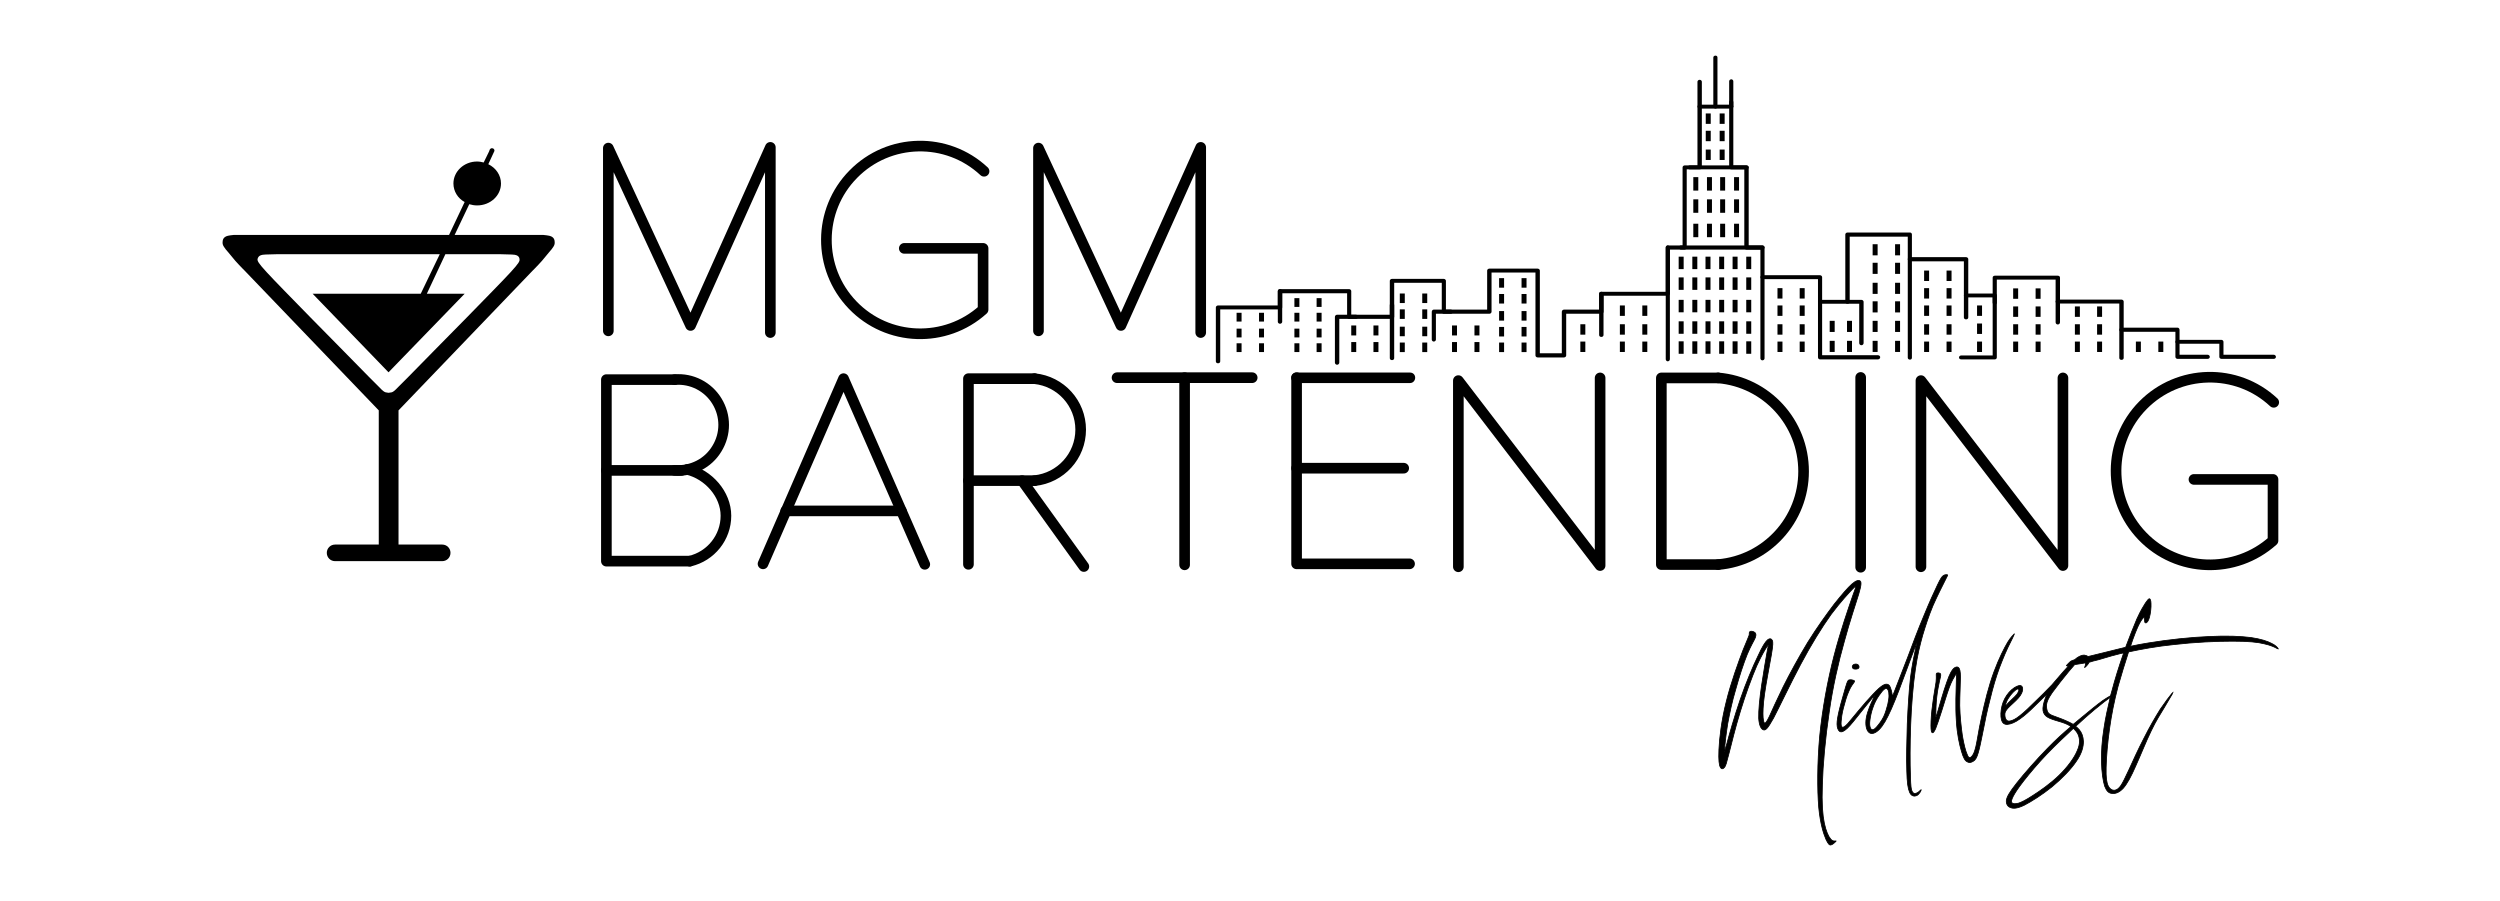 <?xml version="1.0" encoding="UTF-8"?>
<!DOCTYPE svg PUBLIC "-//W3C//DTD SVG 1.1//EN" "http://www.w3.org/Graphics/SVG/1.1/DTD/svg11.dtd">
<!-- Creator: CorelDRAW X8 -->
<svg xmlns="http://www.w3.org/2000/svg" xml:space="preserve" width="10.38in" height="3.741in" version="1.1" style="shape-rendering:geometricPrecision; text-rendering:geometricPrecision; image-rendering:optimizeQuality; fill-rule:evenodd; clip-rule:evenodd"
viewBox="0 0 10246 3693"
 xmlns:xlink="http://www.w3.org/1999/xlink">
 <defs>
  <style type="text/css">
   <![CDATA[
    .str5 {stroke:black;stroke-width:3.284}
    .str3 {stroke:black;stroke-width:43.594;stroke-linecap:round;stroke-linejoin:round}
    .str4 {stroke:black;stroke-width:43.594;stroke-linecap:round;stroke-linejoin:round}
    .str1 {stroke:black;stroke-width:43.594;stroke-linecap:round;stroke-linejoin:round}
    .str0 {stroke:black;stroke-width:43.594;stroke-linecap:round;stroke-linejoin:round}
    .str2 {stroke:black;stroke-width:43.594;stroke-linecap:round;stroke-linejoin:round}
    .fil0 {fill:none}
    .fil2 {fill:black}
    .fil1 {fill:black;fill-rule:nonzero}
   ]]>
  </style>
 </defs>
 <g id="Layer_x0020_1">
  <rect class="fil0" width="10246" height="3693"/>
 </g>
 <g id="Layer_x0020_2">
  <g id="_1965653172688">
   <polyline class="fil0 str0" points="2827,2300 2485,2300 2485,1556 2765,1556 "/>
   <line class="fil0 str0" x1="2485" y1="1928" x2="2793" y2= "1928" />
   <polyline class="fil0 str0" points="3127,2311 3457,1552 3790,2313 "/>
   <line class="fil0 str0" x1="3694" y1="2094" x2="3220" y2= "2094" />
   <polyline class="fil0 str0" points="3969,2313 3969,1552 4240,1552 "/>
   <line class="fil0 str0" x1="3969" y1="1970" x2="4240" y2= "1970" />
   <line class="fil0 str0" x1="4189" y1="1970" x2="4442" y2= "2322" />
   <line class="fil0 str0" x1="4578" y1="1548" x2="5132" y2= "1548" />
   <line class="fil0 str0" x1="4855" y1="1548" x2="4855" y2= "2315" />
   <g>
    <path class="fil1" d="M5314 1570c-12,0 -22,-10 -22,-22 0,-12 10,-21 22,-21l0 43zm465 0l-465 0 0 -43 465 0 0 43zm0 -43c12,0 21,9 21,21 0,12 -9,22 -21,22l0 -43z"/>
   </g>
   <polyline class="fil0 str0" points="5314,1548 5314,2311 5777,2311 "/>
   <line class="fil0 str0" x1="5314" y1="1919" x2="5753" y2= "1919" />
   <path class="fil0 str0" d="M2765 1556c70,-6 137,29 173,88 37,60 37,135 0,195 -36,60 -103,94 -173,89"/>
   <path class="fil0 str0" d="M2817 1924c86,21 158,101 158,190 0,89 -62,166 -148,186"/>
   <path class="fil0 str0" d="M4240 1552c107,11 189,101 189,209 0,108 -82,198 -189,209"/>
   <polyline class="fil0 str0" points="5977,2323 5977,1560 6558,2318 6558,1549 "/>
   <polyline class="fil0 str0" points="7042,2314 6809,2314 6809,1549 7042,1549 "/>
   <path class="fil0 str0" d="M7042 1549c198,17 350,183 350,383 0,199 -152,365 -350,382"/>
   <line class="fil0 str0" x1="7626" y1="1547" x2="7626" y2= "2325" />
   <polyline class="fil0 str1" points="7873,2323 7873,1560 8455,2318 8455,1549 "/>
   <path class="fil0 str2" d="M8992 1965l324 0 0 251c-155,139 -392,131 -536,-19 -144,-150 -143,-388 3,-536 146,-148 384,-154 536,-12"/>
  </g>
 </g>
 <g id="Layer_x0020_3">
  <path class="fil2" d="M2007 613c2,-4 8,-7 12,-5 5,1 8,6 7,11l-25 54c31,15 52,45 52,79 0,50 -44,90 -98,90 -11,0 -22,-2 -32,-5l-60 126 359 0c2,0 4,0 5,0 21,2 31,4 37,9 6,4 9,12 9,19 1,7 -1,14 -5,20 -4,7 -10,14 -18,23 -8,10 -18,22 -29,35 -10,11 -20,22 -31,33 0,0 0,0 0,0l-7 7 -550 573 0 550 179 0c19,0 34,15 34,34 0,19 -15,34 -34,34l-220 0 -219 0c-19,0 -34,-15 -34,-34 0,-19 15,-34 34,-34l179 0 0 -550 -550 -573 -7 -7c0,0 0,0 0,0 -11,-11 -21,-22 -31,-33 -11,-13 -21,-25 -29,-35 -8,-9 -14,-16 -18,-23 -4,-6 -6,-13 -5,-20 0,-7 3,-15 9,-19 6,-5 16,-7 36,-9 2,0 4,0 6,0l629 0 248 0 64 -135c-28,-15 -46,-44 -46,-76 0,-49 43,-90 97,-90 10,0 19,2 27,4l22 -45 3 -8zm-182 429l-76 162 155 0 -312 322 -311 -322 311 0 132 0 78 -162 -210 0 -454 0c-2,0 -4,0 -6,0 -42,1 -55,1 -63,4 -9,3 -13,10 -14,17 0,7 3,15 37,52 33,36 98,102 181,187 83,85 186,188 239,243 18,18 31,31 40,40 17,18 22,21 28,23 4,1 8,1 12,2 5,-1 9,-1 13,-2 6,-2 11,-5 28,-23 9,-9 22,-22 40,-40 53,-55 156,-158 239,-243 83,-85 148,-151 181,-187 34,-37 37,-45 36,-52 0,-7 -4,-14 -13,-17 -8,-3 -21,-3 -63,-4 -2,0 -4,0 -7,0l-221 0z"/>
 </g>
 <g id="Layer_x0020_4">
  <g>
   <polyline class="fil0 str3" points="2493,1356 2493,607 2830,1334 3157,604 3157,1363 "/>
   <path class="fil0 str3" d="M3706 1018l323 0 0 251c-154,139 -391,131 -535,-19 -144,-150 -143,-388 3,-536 146,-149 384,-154 536,-12"/>
   <polyline class="fil0 str4" points="4256,1356 4256,607 4594,1334 4921,604 4921,1363 "/>
  </g>
  <path class="fil2 str5" d="M8758 2537c-13,30 -30,74 -46,116 -37,9 -69,17 -97,24 -22,5 -41,10 -57,14 -4,-3 -10,-5 -16,-6 -9,0 -18,4 -29,11 -3,3 -7,5 -10,8 -9,3 -13,4 -17,7 -6,5 -12,12 -15,15 -3,3 -4,4 7,2 -2,2 -4,5 -6,8 -18,19 -40,46 -62,71 -23,24 -45,46 -68,68 -22,22 -45,44 -63,58 -17,14 -30,20 -40,22 -9,2 -14,-1 -17,-6 -4,-5 -5,-14 -5,-21 0,-7 2,-14 13,-26 10,-11 30,-27 43,-42 12,-14 17,-26 17,-36 0,-9 -5,-16 -15,-14 -11,2 -28,13 -41,28 -13,15 -24,35 -29,56 -5,20 -6,42 -2,56 4,14 12,20 25,19 13,-1 31,-8 50,-22 19,-13 41,-33 59,-51 19,-18 35,-34 43,-42 8,-8 8,-8 5,2 -4,10 -11,30 -12,46 -1,15 4,25 13,33 8,7 21,12 37,17 16,5 36,10 52,18 5,3 9,5 13,8 -31,26 -63,55 -96,89 -46,47 -96,104 -126,142 -30,38 -41,57 -43,72 -1,15 6,25 17,29 12,5 28,4 57,-10 29,-15 72,-42 113,-75 40,-33 78,-72 100,-105 23,-33 29,-60 29,-81 -1,-21 -7,-36 -17,-48 -5,-5 -9,-10 -15,-14 28,-26 55,-50 78,-69 29,-24 51,-41 64,-50 -10,42 -20,86 -26,128 -8,50 -11,96 -10,137 1,41 6,77 13,99 8,21 17,29 30,30 13,2 29,-3 46,-21 16,-18 33,-49 52,-93 20,-44 42,-100 63,-143 20,-42 39,-71 54,-96 15,-25 27,-46 33,-56 6,-10 6,-10 -3,0 -9,11 -26,33 -47,64 -20,32 -44,73 -67,119 -24,46 -47,97 -62,130 -16,34 -24,51 -32,63 -8,12 -17,19 -26,20 -9,1 -19,-4 -26,-17 -7,-14 -10,-35 -9,-76 1,-42 6,-103 14,-159 8,-57 18,-109 35,-174 13,-46 29,-98 43,-141 51,-11 116,-23 185,-30 85,-10 176,-14 241,-14 65,0 104,4 131,11 27,6 43,14 50,18 8,4 8,4 5,0 -3,-4 -9,-12 -26,-20 -17,-9 -44,-18 -85,-24 -41,-5 -97,-8 -172,-4 -74,3 -167,13 -246,26 -26,4 -52,9 -75,14 3,-10 6,-19 9,-27 17,-47 26,-64 33,-76 7,-11 12,-16 14,-15 2,2 1,9 2,15 0,5 2,8 6,7 4,-2 10,-8 14,-24 4,-15 7,-40 6,-55 0,-15 -4,-20 -7,-20 -4,1 -8,7 -16,18 -7,11 -18,28 -35,65zm-255 187c13,-2 28,-4 44,-7 1,1 1,3 1,5 -1,5 -3,11 -4,13 -1,2 0,1 4,-2 4,-4 11,-11 14,-18l1 -1c5,-1 9,-2 14,-4 33,-7 59,-18 113,-31 4,-1 9,-2 14,-3l-3 9c-18,52 -32,97 -45,146 -2,7 -4,14 -6,21 -6,3 -16,9 -31,19 -24,17 -60,47 -100,80 -7,6 -14,12 -22,18 -5,-3 -12,-7 -19,-10 -18,-9 -41,-17 -57,-23 -15,-5 -23,-9 -28,-17 -4,-8 -6,-20 -5,-32 2,-12 6,-23 23,-48 18,-25 48,-63 68,-87 10,-12 18,-21 24,-28zm-232 114c-2,5 -6,10 -13,17 -7,7 -17,16 -24,23 -7,7 -11,12 -13,14 -3,2 -3,3 -2,-2 2,-6 5,-16 11,-26 6,-10 14,-20 20,-26 7,-7 12,-11 16,-13 4,-2 7,-1 8,1 1,3 0,7 -3,12zm227 147c7,7 13,14 18,23 8,17 11,39 -2,68 -12,30 -40,68 -75,102 -35,34 -78,64 -108,83 -29,19 -46,27 -58,31 -12,3 -21,3 -25,0 -5,-3 -5,-9 -1,-19 4,-10 12,-25 31,-51 19,-26 49,-63 84,-102 35,-39 75,-78 115,-115 7,-7 14,-13 21,-20zm-563 -190c-3,21 -10,56 -14,91 -5,34 -7,68 -7,88 0,20 2,27 5,29 3,2 7,-1 14,-16 6,-15 15,-41 25,-73 10,-31 21,-69 31,-96 10,-27 20,-43 25,-51 5,-8 5,-8 4,26 -1,35 -4,104 0,160 3,56 13,99 21,126 8,28 15,40 25,44 9,5 20,1 29,-7 8,-8 13,-22 19,-46 6,-23 12,-58 21,-100 8,-43 20,-93 32,-138 12,-45 25,-85 41,-124 15,-38 33,-75 43,-94 9,-19 9,-19 3,-12 -6,6 -18,18 -35,51 -17,32 -41,84 -60,146 -19,61 -34,132 -44,181 -9,49 -13,77 -19,95 -5,17 -12,26 -17,29 -6,3 -10,1 -15,-13 -6,-13 -13,-40 -19,-75 -5,-35 -10,-80 -11,-124 0,-44 3,-88 3,-115 0,-27 -3,-36 -8,-41 -5,-4 -12,-3 -20,4 -7,7 -16,21 -28,56 -13,36 -29,92 -37,120 -8,28 -8,28 -8,13 0,-16 1,-47 4,-73 3,-27 8,-49 11,-64 4,-16 6,-24 5,-28 -1,-5 -5,-5 -9,-6 -4,0 -8,0 -9,4 -1,4 1,11 -1,33zm-339 -54c5,2 13,2 18,0 5,-2 6,-6 5,-10 -1,-4 -4,-8 -10,-9 -6,-1 -13,1 -16,6 -3,4 -1,10 3,13zm-18 46c-5,2 -7,7 -14,30 -6,22 -18,61 -25,90 -7,29 -10,47 -10,61 0,15 5,26 11,30 7,4 16,1 31,-13 15,-14 34,-39 54,-64 20,-25 39,-49 49,-61 10,-12 10,-12 3,5 -8,16 -23,49 -28,77 -5,28 0,51 11,60 10,9 26,4 42,-12 16,-16 31,-42 50,-85 19,-43 41,-102 59,-151 18,-48 32,-86 39,-105 7,-18 7,-18 2,5 -5,23 -15,69 -22,124 -6,56 -10,120 -13,189 -2,69 -4,143 -2,192 1,49 5,73 11,87 6,14 14,17 21,17 8,-1 14,-4 18,-10 5,-5 8,-12 9,-15 2,-3 2,-3 -2,0 -4,4 -11,11 -18,13 -7,3 -13,1 -17,-7 -4,-7 -6,-20 -7,-66 -2,-47 -2,-127 1,-208 3,-81 10,-164 19,-225 9,-62 19,-101 30,-141 12,-40 25,-80 42,-121 18,-41 40,-84 51,-106 11,-21 11,-21 8,-21 -3,-1 -10,-1 -16,3 -6,4 -11,11 -24,38 -13,27 -34,73 -56,127 -23,54 -46,116 -67,172 -22,57 -42,109 -52,134 -10,26 -9,26 -11,17 -1,-9 -5,-26 -10,-35 -6,-9 -15,-10 -26,-4 -11,6 -24,18 -42,37 -18,19 -40,44 -59,67 -19,22 -34,42 -45,54 -11,12 -19,17 -23,14 -4,-2 -5,-10 -4,-23 1,-13 3,-31 9,-54 6,-23 14,-52 23,-71 8,-19 16,-28 20,-34 4,-5 4,-7 0,-9 -5,-2 -14,-4 -20,-2zm99 111c6,-18 15,-34 24,-47 8,-12 17,-23 23,-27 7,-4 11,-2 14,4 3,5 4,14 4,24 0,10 -2,20 -5,35 -4,15 -9,34 -17,51 -9,18 -21,33 -29,42 -8,9 -13,11 -17,11 -4,-1 -7,-3 -9,-10 -2,-6 -3,-15 -1,-30 2,-15 6,-35 13,-53zm-445 -53c7,-50 21,-120 28,-161 7,-41 7,-53 4,-59 -4,-7 -10,-10 -20,-2 -9,8 -21,26 -40,68 -20,41 -48,107 -72,177 -24,70 -45,144 -55,182 -11,37 -11,37 -9,18 2,-20 6,-59 13,-102 8,-43 18,-91 33,-141 14,-51 32,-106 47,-143 15,-36 28,-56 33,-68 5,-13 2,-20 -4,-23 -6,-4 -15,-5 -18,-2 -4,2 -2,8 -3,14 -2,7 -6,14 -25,61 -18,47 -50,134 -69,212 -20,79 -28,150 -30,196 -2,45 1,65 6,73 5,9 11,7 17,0 5,-6 8,-17 18,-56 10,-39 26,-106 47,-174 21,-69 47,-140 67,-186 21,-46 35,-68 42,-79 7,-10 7,-10 1,18 -5,29 -15,86 -23,140 -8,54 -13,105 -12,136 2,31 10,43 18,47 9,4 17,-1 43,-48 25,-48 68,-139 111,-220 43,-81 87,-152 125,-205 39,-52 72,-87 88,-104 17,-17 17,-17 0,29 -16,47 -49,140 -76,244 -27,104 -48,219 -59,330 -10,111 -10,219 -4,292 7,73 21,111 30,132 10,21 15,24 21,22 7,-2 15,-10 18,-13 4,-4 3,-4 -1,-3 -4,0 -11,2 -19,-8 -9,-10 -19,-32 -26,-65 -7,-34 -11,-80 -8,-159 2,-78 12,-190 28,-296 15,-106 38,-205 62,-290 23,-85 47,-155 59,-194 12,-40 11,-51 5,-54 -5,-4 -16,-2 -33,13 -17,15 -41,43 -73,83 -31,41 -70,95 -108,156 -37,61 -74,129 -101,183 -27,55 -45,96 -56,120 -11,23 -16,28 -19,28 -3,0 -5,-6 -7,-23 -1,-18 -1,-47 6,-96z"/>
 </g>
 <g id="Layer_x0020_5">
  <g>
   <g id="_1965653188880">
    <g>
     <path class="fil1" d="M5001 1481c0,5 -4,8 -9,8 -5,0 -9,-3 -9,-8l18 0zm0 -221l0 221 -18 0 0 -221 9 -8 9 8zm-18 0c0,-4 4,-8 9,-8 5,0 9,4 9,8l-18 0zm263 8l-254 0 0 -16 254 0 9 8 -9 8zm0 -16c5,0 9,4 9,8 0,5 -4,8 -9,8l0 -16zm9 -59l0 67 -18 0 0 -67 9 -8 9 8zm-18 0c0,-4 4,-8 9,-8 5,0 9,4 9,8l-18 0zm292 9l-283 0 0 -17 283 0 9 8 -9 9zm0 -17c5,0 9,4 9,8 0,5 -4,9 -9,9l0 -17zm-8 114l0 -106 17 0 0 106 -9 8 -8 -8zm17 0c0,4 -4,8 -9,8 -4,0 -8,-4 -8,-8l17 0zm167 8l-176 0 0 -17 176 0 9 9 -9 8zm0 -17c5,0 9,4 9,9 0,4 -4,8 -9,8l0 -17zm9 -139l0 148 -18 0 0 -148 9 -8 9 8zm-18 0c0,-4 4,-8 9,-8 5,0 9,4 9,8l-18 0zm221 8l-212 0 0 -16 212 0 9 8 -9 8zm0 -16c5,0 9,4 9,8 0,5 -4,8 -9,8l0 -16zm-8 135l0 -127 17 0 0 127 -9 8 -8 -8zm17 0c0,4 -4,8 -9,8 -4,0 -8,-4 -8,-8l17 0zm178 8l-187 0 0 -17 187 0 9 9 -9 8zm0 -17c5,0 9,4 9,9 0,4 -4,8 -9,8l0 -17zm9 -160l0 169 -18 0 0 -169 9 -8 9 8zm-18 0c0,-4 4,-8 9,-8 5,0 9,4 9,8l-18 0zm207 8l-198 0 0 -16 198 0 9 8 -9 8zm0 -16c5,0 9,4 9,8 0,5 -4,8 -9,8l0 -16zm-9 356l0 -348 18 0 0 348 -9 8 -9 -8zm18 0c0,4 -4,8 -9,8 -5,0 -9,-4 -9,-8l18 0zm99 8l-108 0 0 -17 108 0 9 9 -9 8zm0 -17c5,0 9,4 9,9 0,4 -4,8 -9,8l0 -17zm9 -170l0 179 -18 0 0 -179 9 -9 9 9zm-18 0c0,-5 4,-9 9,-9 5,0 9,4 9,9l-18 0zm162 8l-153 0 0 -17 153 0 9 9 -9 8zm0 -17c5,0 9,4 9,9 0,4 -4,8 -9,8l0 -17zm9 -65l0 74 -18 0 0 -74 9 -8 9 8zm-18 0c0,-5 4,-8 9,-8 5,0 9,3 9,8l-18 0zm281 8l-272 0 0 -16 272 0 9 8 -9 8zm0 -16c5,0 9,3 9,8 0,4 -4,8 -9,8l0 -16zm9 -182l0 190 -17 0 0 -190 8 -8 9 8zm-17 0c0,-4 4,-8 8,-8 5,0 9,4 9,8l-17 0zm77 9l-69 0 0 -17 69 0 9 8 -9 9zm0 -17c5,0 9,4 9,8 0,5 -4,9 -9,9l0 -17zm9 -320l0 328 -17 0 0 -328 8 -8 9 8zm-17 0c0,-4 4,-8 8,-8 5,0 9,4 9,8l-17 0zm70 8l-62 0 0 -16 62 0 9 8 -9 8zm0 -16c5,0 9,4 9,8 0,5 -4,8 -9,8l0 -16zm9 -343l0 351 -18 0 0 -351 18 0zm-18 0c0,-4 4,-8 9,-8 5,0 9,4 9,8l-18 0z"/>
    </g>
    <g>
     <path class="fil1" d="M6966 445c-5,0 -9,-4 -9,-8 0,-5 4,-8 9,-8l0 16zm130 0l-130 0 0 -16 130 0 0 16zm0 -16c4,0 8,3 8,8 0,4 -4,8 -8,8l0 -16z"/>
    </g>
    <g>
     <path class="fil1" d="M6554 1204c0,-5 4,-8 9,-8 5,0 9,3 9,8l-18 0zm0 169l0 -169 18 0 0 169 -18 0zm18 0c0,5 -4,8 -9,8 -5,0 -9,-3 -9,-8l18 0z"/>
    </g>
    <g>
     <path class="fil1" d="M5946 1269c5,0 9,4 9,9 0,4 -4,8 -9,8l0 -17zm-70 0l70 0 0 17 -70 0 -8 -8 8 -9zm0 17c-4,0 -8,-4 -8,-8 0,-5 4,-9 8,-9l0 17zm-8 106l0 -114 17 0 0 114 -17 0zm17 0c0,4 -4,8 -9,8 -4,0 -8,-4 -8,-8l17 0z"/>
    </g>
    <g>
     <path class="fil1" d="M5696 1250c0,-4 4,-8 9,-8 5,0 9,4 9,8l-18 0zm0 218l0 -218 18 0 0 218 -18 0zm18 0c0,5 -4,8 -9,8 -5,0 -9,-3 -9,-8l18 0z"/>
    </g>
    <g>
     <path class="fil1" d="M5557 1290c5,0 9,4 9,9 0,4 -4,8 -9,8l0 -17zm-77 0l77 0 0 17 -77 0 -9 -8 9 -9zm0 17c-5,0 -9,-4 -9,-8 0,-5 4,-9 9,-9l0 17zm-9 179l0 -187 18 0 0 187 -18 0zm18 0c0,5 -4,9 -9,9 -5,0 -9,-4 -9,-9l18 0z"/>
    </g>
    <g>
     <path class="fil1" d="M5237 1193c0,-4 4,-8 9,-8 5,0 9,4 9,8l-18 0zm0 126l0 -126 18 0 0 126 -18 0zm18 0c0,4 -4,8 -9,8 -5,0 -9,-4 -9,-8l18 0z"/>
    </g>
    <g>
     <path class="fil1" d="M6827 1014c0,-4 4,-8 8,-8 5,0 9,4 9,8l-17 0zm0 458l0 -458 17 0 0 458 -17 0zm17 0c0,5 -4,9 -9,9 -4,0 -8,-4 -8,-9l17 0z"/>
    </g>
    <g>
     <path class="fil1" d="M7104 437c0,4 -4,8 -8,8 -5,0 -9,-4 -9,-8l17 0zm0 -104l0 104 -17 0 0 -104 17 0zm-17 0c0,-4 4,-8 9,-8 4,0 8,4 8,8l-17 0z"/>
    </g>
    <g>
     <path class="fil1" d="M7087 418c0,-4 4,-8 9,-8 4,0 8,4 8,8l-17 0zm0 268l0 -268 17 0 0 268 -8 8 -9 -8zm17 0c0,5 -4,8 -8,8 -5,0 -9,-3 -9,-8l17 0zm54 8l-62 0 0 -16 62 0 9 8 -9 8zm0 -16c5,0 9,4 9,8 0,5 -4,8 -9,8l0 -16zm-9 336l0 -328 18 0 0 328 -9 9 -9 -9zm18 0c0,5 -4,9 -9,9 -5,0 -9,-4 -9,-9l18 0zm56 9l-65 0 0 -17 65 0 9 8 -9 9zm0 -17c5,0 9,4 9,8 0,5 -4,9 -9,9l0 -17zm-8 463l0 -455 17 0 0 455 -17 0zm17 0c0,4 -4,8 -9,8 -4,0 -8,-4 -8,-8l17 0z"/>
    </g>
    <g>
     <path class="fil1" d="M6889 1023c-4,0 -8,-4 -8,-9 0,-4 4,-8 8,-8l0 17zm334 0l-334 0 0 -17 334 0 0 17zm0 -17c5,0 9,4 9,8 0,5 -4,9 -9,9l0 -17z"/>
    </g>
    <g>
     <path class="fil1" d="M7223 1144c-4,0 -8,-3 -8,-8 0,-4 4,-8 8,-8l0 16zm236 0l-236 0 0 -16 236 0 9 8 -9 8zm0 -16c5,0 9,4 9,8 0,5 -4,8 -9,8l0 -16zm-8 336l0 -328 17 0 0 328 -9 9 -8 -9zm17 0c0,5 -4,9 -9,9 -5,0 -8,-4 -8,-9l17 0zm229 9l-238 0 0 -17 238 0 0 17zm0 -17c5,0 9,4 9,8 0,5 -4,9 -9,9l0 -17z"/>
    </g>
    <g>
     <path class="fil1" d="M7638 1406c0,5 -4,9 -9,9 -5,0 -9,-4 -9,-9l18 0zm0 -169l0 169 -18 0 0 -169 9 -8 9 8zm-18 0c0,-4 4,-8 9,-8 5,0 9,4 9,8l-18 0zm-161 -8l170 0 0 16 -170 0 0 -16zm0 16c-5,0 -8,-3 -8,-8 0,-4 3,-8 8,-8l0 16z"/>
    </g>
    <g>
     <path class="fil1" d="M7581 1237c0,5 -4,8 -9,8 -5,0 -9,-3 -9,-8l18 0zm0 -276l0 276 -18 0 0 -276 9 -8 9 8zm-18 0c0,-4 4,-8 9,-8 5,0 9,4 9,8l-18 0zm265 9l-256 0 0 -17 256 0 8 8 -8 9zm0 -17c5,0 8,4 8,8 0,5 -3,9 -8,9l0 -17zm-9 513l0 -505 17 0 0 505 -17 0zm17 0c0,5 -3,8 -8,8 -5,0 -9,-3 -9,-8l17 0z"/>
    </g>
    <g>
     <path class="fil1" d="M7828 1071c-5,0 -9,-4 -9,-9 0,-4 4,-8 9,-8l0 17zm230 0l-230 0 0 -17 230 0 9 8 -9 9zm0 -17c5,0 9,4 9,8 0,5 -4,9 -9,9l0 -17zm-9 247l0 -239 18 0 0 239 -18 0zm18 0c0,5 -4,8 -9,8 -5,0 -9,-3 -9,-8l18 0z"/>
    </g>
    <g>
     <path class="fil1" d="M8058 1219c-5,0 -9,-4 -9,-8 0,-5 4,-8 9,-8l0 16zm118 0l-118 0 0 -16 118 0 8 8 -8 8zm0 -16c4,0 8,3 8,8 0,4 -4,8 -8,8l0 -16zm-9 262l0 -254 17 0 0 254 -8 8 -9 -8zm17 0c0,5 -4,8 -8,8 -5,0 -9,-3 -9,-8l17 0zm-146 -8l138 0 0 16 -138 0 0 -16zm0 16c-5,0 -9,-3 -9,-8 0,-4 4,-8 9,-8l0 16z"/>
    </g>
    <g>
     <path class="fil1" d="M8184 1241c0,4 -4,8 -8,8 -5,0 -9,-4 -9,-8l17 0zm0 -103l0 103 -17 0 0 -103 9 -8 8 8zm-17 0c0,-5 4,-8 9,-8 4,0 8,3 8,8l-17 0zm267 8l-258 0 0 -16 258 0 9 8 -9 8zm0 -16c5,0 9,3 9,8 0,4 -4,8 -9,8l0 -16zm-9 191l0 -183 18 0 0 183 -18 0zm18 0c0,5 -4,9 -9,9 -5,0 -9,-4 -9,-9l18 0z"/>
    </g>
    <g>
     <path class="fil1" d="M8434 1244c-5,0 -9,-3 -9,-8 0,-4 4,-8 9,-8l0 16zm261 0l-261 0 0 -16 261 0 9 8 -9 8zm0 -16c5,0 9,4 9,8 0,5 -4,8 -9,8l0 -16zm-9 239l0 -231 18 0 0 231 -18 0zm18 0c0,5 -4,8 -9,8 -5,0 -9,-3 -9,-8l18 0z"/>
    </g>
    <g>
     <path class="fil1" d="M8695 1360c-5,0 -9,-4 -9,-8 0,-5 4,-9 9,-9l0 17zm230 0l-230 0 0 -17 230 0 8 9 -8 8zm0 -17c4,0 8,4 8,9 0,4 -4,8 -8,8l0 -17zm-9 120l0 -111 17 0 0 111 -8 8 -9 -8zm17 0c0,4 -4,8 -8,8 -5,0 -9,-4 -9,-8l17 0zm115 8l-123 0 0 -17 123 0 0 17zm0 -17c5,0 9,4 9,9 0,4 -4,8 -9,8l0 -17z"/>
    </g>
    <g>
     <path class="fil1" d="M8925 1409c-5,0 -9,-3 -9,-8 0,-4 4,-8 9,-8l0 16zm180 0l-180 0 0 -16 180 0 8 8 -8 8zm0 -16c4,0 8,4 8,8 0,5 -4,8 -8,8l0 -16zm-9 70l0 -62 17 0 0 62 -8 8 -9 -8zm17 0c0,4 -4,8 -8,8 -5,0 -9,-4 -9,-8l17 0zm206 8l-214 0 0 -17 214 0 0 17zm0 -17c5,0 9,4 9,9 0,4 -4,8 -9,8l0 -17z"/>
    </g>
    <g>
     <path class="fil1" d="M7039 437c0,4 -3,8 -8,8 -5,0 -9,-4 -9,-8l17 0zm0 -201l0 201 -17 0 0 -201 17 0zm-17 0c0,-5 4,-8 9,-8 5,0 8,3 8,8l-17 0z"/>
    </g>
   </g>
   <g>
    <path class="fil1" d="M6925 694c-4,0 -8,-3 -8,-8 0,-4 4,-8 8,-8l0 16zm233 0l-233 0 0 -16 233 0 0 16zm0 -16c5,0 9,4 9,8 0,5 -4,8 -9,8l0 -16z"/>
   </g>
  </g>
 </g>
 <g id="Layer_x0020_6">
  <g>
   <rect class="fil2" x="6991" y="465" width="20.436" height="42.688"/>
   <rect class="fil2" x="7048" y="465" width="20.436" height="42.688"/>
   <rect class="fil2" x="6991" y="536" width="20.436" height="42.688"/>
   <rect class="fil2" x="7048" y="536" width="20.436" height="42.688"/>
   <rect class="fil2" x="6991" y="613" width="20.436" height="42.688"/>
   <rect class="fil2" x="7048" y="613" width="20.436" height="42.688"/>
   <g>
    <rect class="fil2" x="6940" y="726" width="20.436" height="55.191"/>
    <rect class="fil2" x="6996" y="726" width="20.436" height="55.191"/>
    <rect class="fil2" x="6940" y="817" width="20.436" height="55.191"/>
    <rect class="fil2" x="6996" y="817" width="20.436" height="55.191"/>
    <rect class="fil2" x="6940" y="917" width="20.436" height="55.191"/>
    <rect class="fil2" x="6996" y="917" width="20.436" height="55.191"/>
    <rect class="fil2" x="7050" y="726" width="20.436" height="55.191"/>
    <rect class="fil2" x="7107" y="726" width="20.436" height="55.191"/>
    <rect class="fil2" x="7050" y="817" width="20.436" height="55.191"/>
    <rect class="fil2" x="7107" y="817" width="20.436" height="55.191"/>
    <rect class="fil2" x="7050" y="917" width="20.436" height="55.191"/>
    <rect class="fil2" x="7107" y="917" width="20.436" height="55.191"/>
   </g>
   <rect class="fil2" x="6880" y="1052" width="20.436" height="51.06"/>
   <rect class="fil2" x="6936" y="1052" width="20.436" height="51.06"/>
   <rect class="fil2" x="6880" y="1137" width="20.436" height="51.06"/>
   <rect class="fil2" x="6936" y="1137" width="20.436" height="51.06"/>
   <rect class="fil2" x="6880" y="1229" width="20.436" height="51.06"/>
   <rect class="fil2" x="6936" y="1229" width="20.436" height="51.06"/>
   <rect class="fil2" x="6990" y="1052" width="20.436" height="51.06"/>
   <rect class="fil2" x="7046" y="1052" width="20.436" height="51.06"/>
   <rect class="fil2" x="6990" y="1137" width="20.436" height="51.06"/>
   <rect class="fil2" x="7046" y="1137" width="20.436" height="51.06"/>
   <rect class="fil2" x="6990" y="1229" width="20.436" height="51.06"/>
   <rect class="fil2" x="7046" y="1229" width="20.436" height="51.06"/>
   <rect class="fil2" x="7101" y="1052" width="20.436" height="51.06"/>
   <rect class="fil2" x="7101" y="1137" width="20.436" height="51.06"/>
   <rect class="fil2" x="7101" y="1229" width="20.436" height="51.06"/>
   <rect class="fil2" x="7157" y="1052" width="20.436" height="51.06"/>
   <rect class="fil2" x="7157" y="1137" width="20.436" height="51.06"/>
   <rect class="fil2" x="7157" y="1229" width="20.436" height="51.06"/>
   <rect class="fil2" x="6880" y="1317" width="20.436" height="51.06"/>
   <rect class="fil2" x="6936" y="1317" width="20.436" height="51.06"/>
   <rect class="fil2" x="6990" y="1317" width="20.436" height="51.06"/>
   <rect class="fil2" x="7046" y="1317" width="20.436" height="51.06"/>
   <rect class="fil2" x="7101" y="1317" width="20.436" height="51.06"/>
   <rect class="fil2" x="7157" y="1317" width="20.436" height="51.06"/>
   <rect class="fil2" x="6880" y="1399" width="20.436" height="51.06"/>
   <rect class="fil2" x="6936" y="1399" width="20.436" height="51.06"/>
   <rect class="fil2" x="6990" y="1399" width="20.436" height="51.06"/>
   <rect class="fil2" x="7046" y="1399" width="20.436" height="51.06"/>
   <rect class="fil2" x="7101" y="1399" width="20.436" height="51.06"/>
   <rect class="fil2" x="7157" y="1399" width="20.436" height="51.06"/>
   <g>
    <rect class="fil2" x="7285" y="1181" width="20.436" height="42.688"/>
    <rect class="fil2" x="7285" y="1252" width="20.436" height="42.688"/>
    <rect class="fil2" x="7285" y="1329" width="20.436" height="42.688"/>
    <rect class="fil2" x="7285" y="1400" width="20.436" height="42.688"/>
   </g>
   <g>
    <rect class="fil2" x="7376" y="1181" width="20.436" height="42.688"/>
    <rect class="fil2" x="7376" y="1252" width="20.436" height="42.688"/>
    <rect class="fil2" x="7376" y="1329" width="20.436" height="42.688"/>
    <rect class="fil2" x="7376" y="1400" width="20.436" height="42.688"/>
   </g>
   <g>
    <rect class="fil2" x="7675" y="1001" width="20.436" height="45.572"/>
    <rect class="fil2" x="7675" y="1077" width="20.436" height="45.572"/>
    <rect class="fil2" x="7675" y="1159" width="20.436" height="45.572"/>
    <rect class="fil2" x="7675" y="1235" width="20.436" height="45.572"/>
   </g>
   <g>
    <rect class="fil2" x="7767" y="1001" width="20.436" height="45.572"/>
    <rect class="fil2" x="7767" y="1077" width="20.436" height="45.572"/>
    <rect class="fil2" x="7767" y="1159" width="20.436" height="45.572"/>
    <rect class="fil2" x="7767" y="1235" width="20.436" height="45.572"/>
   </g>
   <g>
    <rect class="fil2" x="7767" y="1315" width="20.436" height="45.572"/>
    <rect class="fil2" x="7675" y="1315" width="20.436" height="45.572"/>
   </g>
   <g>
    <rect class="fil2" x="7767" y="1397" width="20.436" height="45.572"/>
    <rect class="fil2" x="7675" y="1397" width="20.436" height="45.572"/>
   </g>
   <rect class="fil2" x="7570" y="1315" width="20.436" height="45.572"/>
   <rect class="fil2" x="7499" y="1315" width="20.436" height="45.572"/>
   <rect class="fil2" x="7570" y="1397" width="20.436" height="45.572"/>
   <rect class="fil2" x="7499" y="1397" width="20.436" height="45.572"/>
   <g>
    <rect class="fil2" x="6639" y="1252" width="20.436" height="42.688"/>
    <rect class="fil2" x="6639" y="1329" width="20.436" height="42.688"/>
    <rect class="fil2" x="6639" y="1400" width="20.436" height="42.688"/>
   </g>
   <g>
    <rect class="fil2" x="6731" y="1252" width="20.436" height="42.688"/>
    <rect class="fil2" x="6731" y="1329" width="20.436" height="42.688"/>
    <rect class="fil2" x="6731" y="1400" width="20.436" height="42.688"/>
   </g>
   <g>
    <rect class="fil2" x="6477" y="1329" width="20.436" height="42.688"/>
    <rect class="fil2" x="6477" y="1400" width="20.436" height="42.688"/>
   </g>
   <g>
    <rect class="fil2" x="6144" y="1140" width="20.436" height="39.107"/>
    <rect class="fil2" x="6144" y="1205" width="20.436" height="39.107"/>
    <rect class="fil2" x="6144" y="1275" width="20.436" height="39.107"/>
    <rect class="fil2" x="6144" y="1340" width="20.436" height="39.107"/>
   </g>
   <g>
    <rect class="fil2" x="6236" y="1140" width="20.436" height="39.107"/>
    <rect class="fil2" x="6236" y="1205" width="20.436" height="39.107"/>
    <rect class="fil2" x="6236" y="1275" width="20.436" height="39.107"/>
    <rect class="fil2" x="6236" y="1340" width="20.436" height="39.107"/>
   </g>
   <rect class="fil2" x="6144" y="1404" width="20.436" height="39.107"/>
   <rect class="fil2" x="6236" y="1404" width="20.436" height="39.107"/>
   <g>
    <rect class="fil2" x="7886" y="1181" width="20.436" height="42.688"/>
    <rect class="fil2" x="7886" y="1252" width="20.436" height="42.688"/>
    <rect class="fil2" x="7886" y="1329" width="20.436" height="42.688"/>
    <rect class="fil2" x="7886" y="1400" width="20.436" height="42.688"/>
   </g>
   <g>
    <rect class="fil2" x="7978" y="1181" width="20.436" height="42.688"/>
    <rect class="fil2" x="7978" y="1252" width="20.436" height="42.688"/>
    <rect class="fil2" x="7978" y="1329" width="20.436" height="42.688"/>
    <rect class="fil2" x="7978" y="1400" width="20.436" height="42.688"/>
   </g>
   <rect class="fil2" x="7886" y="1109" width="20.436" height="42.688"/>
   <rect class="fil2" x="7978" y="1109" width="20.436" height="42.688"/>
   <g>
    <rect class="fil2" x="5737" y="1203" width="20.436" height="39.107"/>
    <rect class="fil2" x="5737" y="1268" width="20.436" height="39.107"/>
    <rect class="fil2" x="5737" y="1339" width="20.436" height="39.107"/>
    <rect class="fil2" x="5737" y="1404" width="20.436" height="39.107"/>
   </g>
   <g>
    <rect class="fil2" x="5829" y="1203" width="20.436" height="39.107"/>
    <rect class="fil2" x="5829" y="1268" width="20.436" height="39.107"/>
    <rect class="fil2" x="5829" y="1339" width="20.436" height="39.107"/>
    <rect class="fil2" x="5829" y="1404" width="20.436" height="39.107"/>
   </g>
   <g>
    <rect class="fil2" x="5305" y="1222" width="20.436" height="35.973"/>
    <rect class="fil2" x="5305" y="1282" width="20.436" height="35.973"/>
    <rect class="fil2" x="5305" y="1347" width="20.436" height="35.973"/>
    <rect class="fil2" x="5305" y="1407" width="20.436" height="35.973"/>
   </g>
   <g>
    <rect class="fil2" x="5396" y="1222" width="20.436" height="35.973"/>
    <rect class="fil2" x="5396" y="1282" width="20.436" height="35.973"/>
    <rect class="fil2" x="5396" y="1347" width="20.436" height="35.973"/>
    <rect class="fil2" x="5396" y="1407" width="20.436" height="35.973"/>
   </g>
   <g>
    <rect class="fil2" x="5068" y="1282" width="20.436" height="35.973"/>
    <rect class="fil2" x="5068" y="1347" width="20.436" height="35.973"/>
    <rect class="fil2" x="5068" y="1407" width="20.436" height="35.973"/>
   </g>
   <g>
    <rect class="fil2" x="5160" y="1282" width="20.436" height="35.973"/>
    <rect class="fil2" x="5160" y="1347" width="20.436" height="35.973"/>
    <rect class="fil2" x="5160" y="1407" width="20.436" height="35.973"/>
   </g>
   <g>
    <rect class="fil2" x="5538" y="1334" width="20.436" height="40.877"/>
    <rect class="fil2" x="5538" y="1402" width="20.436" height="40.877"/>
   </g>
   <g>
    <rect class="fil2" x="5629" y="1334" width="20.436" height="40.877"/>
    <rect class="fil2" x="5629" y="1402" width="20.436" height="40.877"/>
   </g>
   <g>
    <rect class="fil2" x="5951" y="1334" width="20.436" height="40.877"/>
    <rect class="fil2" x="5951" y="1402" width="20.436" height="40.877"/>
   </g>
   <g>
    <rect class="fil2" x="6043" y="1334" width="20.436" height="40.877"/>
    <rect class="fil2" x="6043" y="1402" width="20.436" height="40.877"/>
   </g>
   <g>
    <rect class="fil2" x="8103" y="1252" width="20.436" height="42.688"/>
    <rect class="fil2" x="8103" y="1326" width="20.436" height="42.688"/>
    <rect class="fil2" x="8103" y="1400" width="20.436" height="42.688"/>
   </g>
   <rect class="fil2" x="8251" y="1256" width="20.436" height="42.688"/>
   <rect class="fil2" x="8251" y="1329" width="20.436" height="42.688"/>
   <rect class="fil2" x="8251" y="1400" width="20.436" height="42.688"/>
   <rect class="fil2" x="8343" y="1256" width="20.436" height="42.688"/>
   <rect class="fil2" x="8343" y="1329" width="20.436" height="42.688"/>
   <rect class="fil2" x="8343" y="1400" width="20.436" height="42.688"/>
   <rect class="fil2" x="8251" y="1182" width="20.436" height="42.688"/>
   <rect class="fil2" x="8343" y="1182" width="20.436" height="42.688"/>
   <rect class="fil2" x="8504" y="1256" width="20.436" height="42.688"/>
   <rect class="fil2" x="8504" y="1329" width="20.436" height="42.688"/>
   <rect class="fil2" x="8504" y="1400" width="20.436" height="42.688"/>
   <rect class="fil2" x="8595" y="1256" width="20.436" height="42.688"/>
   <rect class="fil2" x="8595" y="1329" width="20.436" height="42.688"/>
   <rect class="fil2" x="8595" y="1400" width="20.436" height="42.688"/>
   <rect class="fil2" x="8754" y="1400" width="20.436" height="42.688"/>
   <rect class="fil2" x="8846" y="1400" width="20.436" height="42.688"/>
  </g>
 </g>
</svg>
